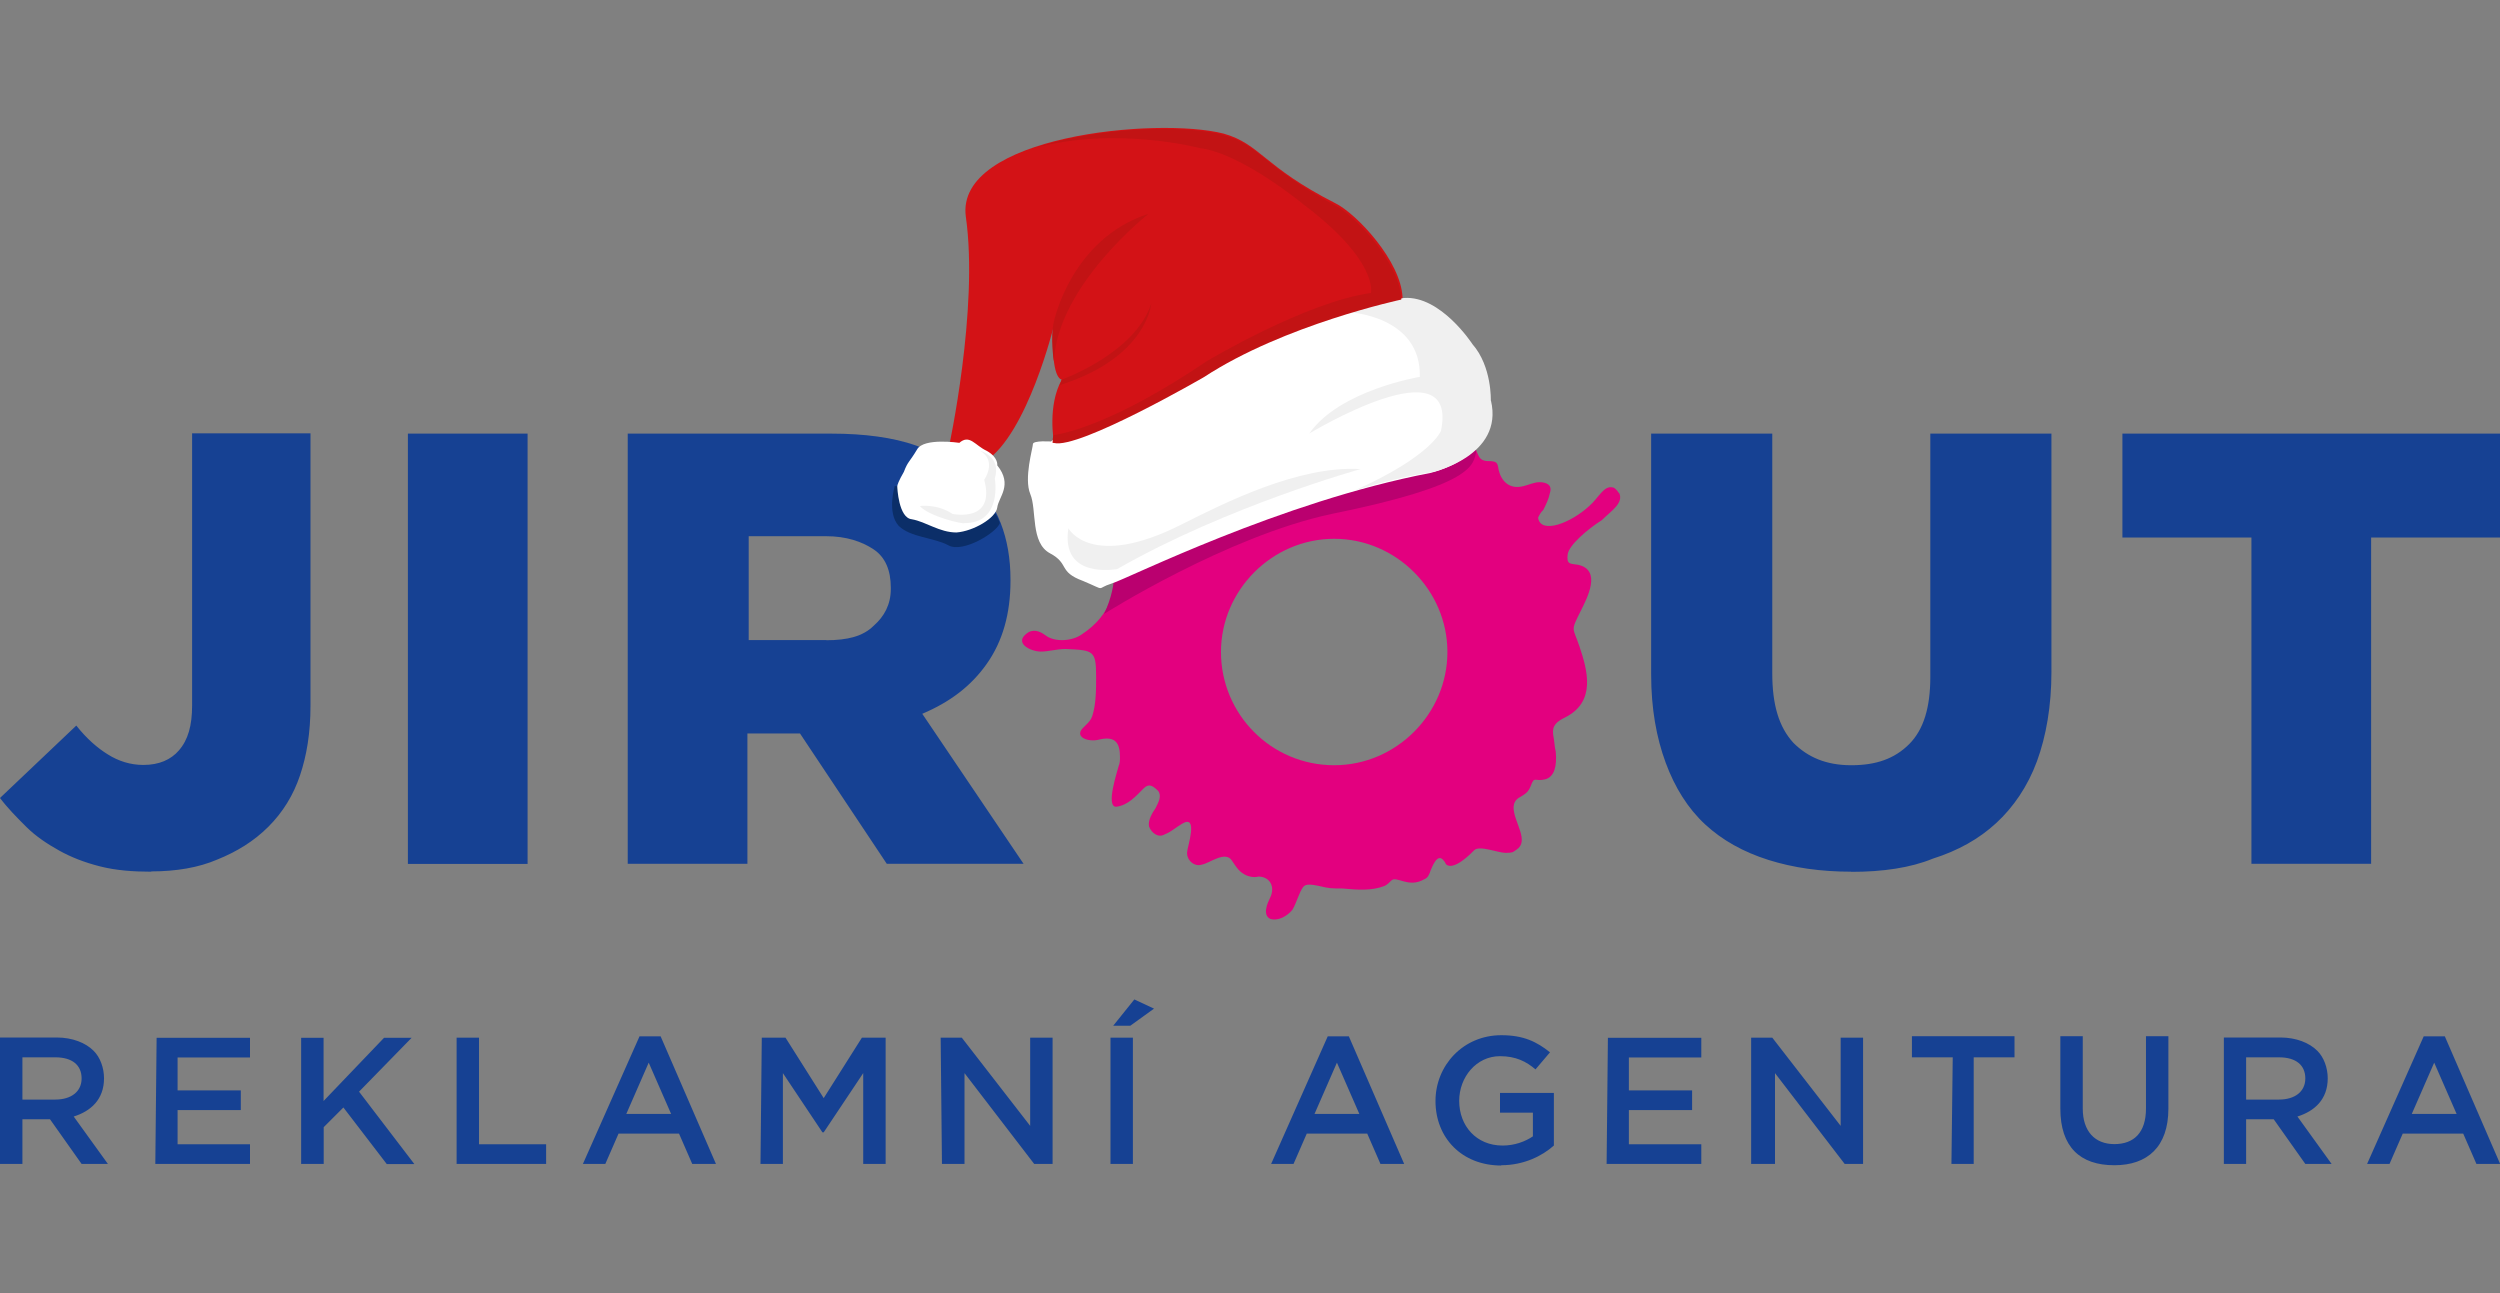 <?xml version="1.0" encoding="UTF-8"?>
<svg id="Vrstva_1" xmlns="http://www.w3.org/2000/svg" viewBox="0 0 174 90">
  <rect x="0" y="0" width="174" height="90" fill="#808080" stroke="none"/>
  <defs>
    <style>
      .cls-1 {
        fill: #ba006f;
      }

      .cls-1, .cls-2, .cls-3 {
        fill-rule: evenodd;
      }

      .cls-4 {
        fill: #fff;
      }

      .cls-5 {
        fill: #f0f0f0;
      }

      .cls-2 {
        fill: #e3007f;
      }

      .cls-6 {
        fill: #164193;
      }

      .cls-7 {
        fill: #d31216;
      }

      .cls-3 {
        fill: #0b2e68;
      }

      .cls-8 {
        fill: #c21314;
      }
    </style>
  </defs>
  <path class="cls-6" d="M167.86,77.53l1.56-3.57,1.56,3.57h-3.11ZM164.75,81.01h1.56l.92-2.11h4.21l.92,2.11h1.65l-3.85-8.88h-1.47l-3.94,8.88ZM156.33,76.52v-2.93h2.29c1.19,0,1.83.55,1.83,1.47h0c0,.92-.73,1.47-1.83,1.47h-2.29ZM154.77,81.01h1.56v-3.11h1.92l2.2,3.11h1.83l-2.38-3.3c1.19-.37,2.11-1.19,2.11-2.66h0c0-.73-.27-1.47-.73-1.92-.55-.55-1.47-.92-2.56-.92h-3.94v8.79h0ZM147.17,81.1c2.29,0,3.75-1.28,3.75-3.94v-5.04h-1.56v5.04c0,1.65-.82,2.47-2.2,2.47s-2.2-.92-2.2-2.47v-5.04h-1.56v5.04c0,2.66,1.37,3.94,3.75,3.94ZM135.81,81.01h1.56v-7.42h2.84v-1.47h-7.14v1.47h2.84l-.09,7.42h0ZM121.98,81.01h1.56v-6.32l4.85,6.32h1.28v-8.79h-1.56v6.14l-4.76-6.14h-1.47v8.79h.09ZM111.82,81.01h6.59v-1.37h-5.04v-2.38h4.4v-1.37h-4.4v-2.29h5.04v-1.37h-6.5l-.09,8.79h0ZM104.49,81.1c1.56,0,2.84-.64,3.66-1.37v-3.66h-3.75v1.37h2.29v1.65c-.55.37-1.28.64-2.11.64-1.83,0-3.02-1.37-3.02-3.11h0c0-1.65,1.19-3.11,2.84-3.11,1.1,0,1.83.37,2.47.92l1.01-1.19c-.92-.73-1.83-1.19-3.39-1.19-2.66,0-4.58,2.11-4.58,4.58h0c0,2.56,1.83,4.49,4.58,4.49ZM91.49,77.53l1.56-3.57,1.56,3.57h-3.11ZM88.47,81.01h1.56l.92-2.11h4.21l.92,2.11h1.65l-3.85-8.88h-1.47l-3.94,8.88ZM77.48,71.39h1.19l1.65-1.19-1.37-.64-1.47,1.83ZM77.29,81.01h1.56v-8.79h-1.56v8.79ZM65.57,81.01h1.56v-6.32l4.85,6.32h1.28v-8.79h-1.56v6.14l-4.76-6.14h-1.47l.09,8.79h0ZM52.93,81.01h1.56v-6.32l2.75,4.12h.09l2.75-4.12v6.32h1.56v-8.79h-1.65l-2.66,4.21-2.66-4.21h-1.65l-.09,8.79h0ZM43.59,77.53l1.56-3.57,1.56,3.57h-3.11ZM40.57,81.01h1.56l.92-2.11h4.21l.92,2.11h1.65l-3.85-8.88h-1.47l-3.94,8.88ZM31.78,81.01h6.23v-1.37h-4.67v-7.42h-1.56c0-.09,0,8.79,0,8.79ZM20.97,81.01h1.56v-2.56l1.37-1.37,3.02,3.94h1.92l-3.85-5.04,3.66-3.75h-1.92l-4.21,4.4v-4.4h-1.56c0-.09,0,8.79,0,8.79ZM10.81,81.01h6.59v-1.37h-5.04v-2.38h4.4v-1.37h-4.4v-2.29h5.04v-1.37h-6.5l-.09,8.79h0ZM1.56,76.52v-2.93h2.29c1.19,0,1.83.55,1.83,1.47h0c0,.92-.73,1.47-1.83,1.47H1.56ZM0,81.01h1.56v-3.11h1.92l2.2,3.11h1.83l-2.38-3.3c1.19-.37,2.11-1.19,2.11-2.66h0c0-.73-.27-1.47-.73-1.92-.55-.55-1.47-.92-2.56-.92H0v8.79Z"/>
  <path class="cls-6" d="M156.69,37.41h-8.97v-7.23h26.28v7.23h-8.97v22.71h-8.33v-22.71h0ZM128.85,60.67c-2.11,0-4.03-.27-5.77-.82s-3.21-1.37-4.4-2.47-2.11-2.56-2.75-4.3-1.01-3.75-1.01-6.14v-16.76h8.43v16.67c0,2.2.46,3.75,1.47,4.85,1.01,1.01,2.29,1.56,4.03,1.56s3.02-.46,4.03-1.47c1.01-1.01,1.47-2.56,1.47-4.67v-16.94h8.43v16.58c0,2.38-.37,4.49-1.01,6.23-.64,1.74-1.65,3.21-2.84,4.3-1.19,1.1-2.66,1.92-4.4,2.47-1.56.64-3.48.92-5.68.92ZM43.68,30.18h14.19c2.29,0,4.3.27,5.86.82s2.93,1.37,3.94,2.38c1.74,1.74,2.66,4.03,2.66,6.96v.09c0,2.29-.55,4.21-1.65,5.77s-2.56,2.66-4.49,3.48l7.05,10.44h-9.52l-6.04-9.07h-3.66v9.07h-8.33s0-29.95,0-29.95ZM57.51,44.56c1.47,0,2.56-.27,3.3-1.01.73-.64,1.19-1.47,1.19-2.56v-.09c0-1.19-.37-2.11-1.19-2.66-.82-.55-1.92-.92-3.3-.92h-5.4v7.23h5.4ZM28.39,30.18h8.33v29.95h-8.33v-29.95ZM10.53,60.67c-1.28,0-2.47-.09-3.57-.37s-2.01-.64-2.84-1.1-1.65-1.01-2.29-1.65-1.28-1.28-1.83-2.01l5.31-5.04c.73.92,1.47,1.56,2.2,2.01.73.46,1.56.73,2.47.73,1.1,0,1.92-.37,2.47-1.01.64-.73.92-1.74.92-3.11v-18.96h8.24v18.96c0,1.92-.27,3.48-.73,4.85s-1.19,2.56-2.2,3.57-2.2,1.74-3.57,2.29c-1.28.55-2.84.82-4.58.82Z"/>
  <path class="cls-2" d="M112.64,34.3c0-.09-.27-.37-.37-.37-.64-.18-1.01.73-1.65,1.28-1.28,1.19-3.39,2.01-3.57.82.09-.18.18-.37.37-.55.18-.37.37-.73.46-1.19.18-.55-.27-.73-.73-.73-.37,0-.73.18-1.1.27-1.01.27-1.56-.37-1.74-1.1-.09-.55-.09-.64-.82-.64-1.01-.09-.18-1.1-2.01-1.37-.92-.18-.92-.73-1.56-1.19-.18-.18-.64-.09-.82,0-.92.27-1.37,0-2.11-.55-.92-.73-1.83-.46-2.75-.09-1.28.55-1.28-1.83-2.47-1.47-1.37.37-.82,2.2-1.74,1.83-.55-.18-.55-.09-1.1,0-.73.18-1.01,0-1.65.09-1.1.09-1.56,1.01-2.29,1.65s-.64.37-1.28.37c-.18,0-.46.09-.64.27-.27.37-.55.73-.73,1.1-.64.92-1.19.18-1.92-.27-1.37-.73-2.66-1.37-3.48-2.66-.46-.64-.82-1.28-1.47-1.65-.55-.37-1.01-.64-1.19-1.01-.27.55-.55,1.1-.82,1.56.09.09.09.18.18.18.37.46.92.55,1.37.82.27.18.27.27.09.37,0,0-.09.09-.18.09-.37.09-.46.18-.37.55.18,1.01,2.01,1.74,2.75,2.11.37.18.73.37,1.01.73.37.27.37.82.73,1.19.09.09.18.09.27.18.64.37,1.01,2.66-.73,1.92-.46-.18-.82-.82-1.1-1.1-.55-.55-1.74-1.28-2.11-.37-.18.37.73,1.01.92,1.1.64.55.82,1.19,1.1,1.92.55,2.38,0,4.4-2.11,5.77-.64.46-1.83.55-2.47.09-.37-.27-.73-.46-1.19-.27-1.19.73.09,1.37.82,1.37.55,0,1.1-.18,1.74-.18,1.92.09,2.11.09,2.11,1.92,0,.92,0,1.92-.27,2.75-.09.27-.27.46-.46.64q-.09.09-.18.18c-.64.64.37,1.01,1.1.82,1.1-.27,1.47.18,1.47,1.19,0,.18,0,.46-.09.64-.09.37-.92,2.84-.18,2.84.82-.09,1.37-.73,1.92-1.28.37-.37.64-.18,1.01.18.27.37,0,.82-.18,1.19-.18.27-.55.82-.46,1.28.18.46.64.82,1.1.55.46-.18.73-.46,1.19-.73,1.19-.73.37,1.65.37,1.92-.09.55.46,1.1,1.01.92.55-.09,1.65-1.01,2.11-.27.18.27.46.73.82.92.27.18.73.27,1.01.18.82,0,1.19.73.82,1.47-.18.37-.55,1.19,0,1.47.55.18,1.19-.18,1.56-.64.27-.46.46-1.19.73-1.56.18-.27.64-.18,1.1-.09.73.18.92.18,1.65.18,1.01.09,2.01.18,2.93-.18.18-.09.37-.27.46-.37.37-.37,1.19.55,2.29-.09.27-.09.37-.37.46-.64.09-.18.46-1.28.92-.64.09.09.09.18.18.27.55.37,1.65-.73,1.92-1.01.37-.37,1.65.18,2.2.18.09,0,.46,0,.55-.09.27-.18.46-.27.55-.64.18-.92-1.19-2.47-.18-3.11.46-.27.64-.37.82-.82.27-.73.27-.27,1.01-.46.64-.18.82-.92.73-1.92-.09-.37-.09-.73-.18-1.19-.09-.64.27-.92.82-1.19,2.2-1.1,1.56-3.3,1.01-4.95-.46-1.37-.64-1.01.09-2.47.46-.92,1.47-2.84-.18-3.21-.55-.09-.82,0-.73-.73.09-.64,1.37-1.74,2.38-2.38.64-.64,1.56-1.19,1.19-1.92ZM92.86,53.26c-4.4,0-7.88-3.57-7.88-7.88s3.57-7.88,7.88-7.88,7.88,3.57,7.88,7.88-3.57,7.88-7.88,7.88Z"/>
  <path class="cls-1" d="M77.48,40.44c.09-.09-.09,1.19-.64,2.29,0,0,8.52-5.4,15.84-6.96,9.89-2.01,9.89-3.39,10.07-4.4.09-1.01-13.74,1.28-13.74,1.28l-11.63,6.41.09,1.37Z"/>
  <path class="cls-3" d="M62.27,33.84s-.55,1.83.27,2.75c.82.82,2.47.82,3.48,1.37,1.01.55,3.39-.92,3.57-1.56,0,0-.37-1.1-1.19-1.65s-6.14-.92-6.14-.92Z"/>
  <g>
    <path class="cls-4" d="M73.17,30.73s-1.28-.09-1.28.18-.64,2.38-.18,3.48,0,3.39,1.37,4.12.55,1.28,2.29,1.92c1.74.73.82.55,2.01.18,1.19-.37,11.72-5.68,22.16-7.69,0,0,4.95-1.1,4.03-4.95,0,0,.09-2.38-1.28-3.94,0,0-2.2-3.39-4.76-3.21,0-.09-15.57,2.38-24.36,9.89Z"/>
    <path class="cls-5" d="M103.76,27.89s.09-2.38-1.28-3.94c0,0-2.2-3.39-4.76-3.21,0,0-1.37.18-3.57.73-.09.09-.09.18-.18.27,0,0,4.95.27,4.85,4.49,0,0-5.59.92-7.69,3.94,0,0,10.44-6.32,9.16-.18,0,0-.64,1.74-5.95,4.12,1.83-.55,3.66-1.01,5.49-1.28-.09,0,4.85-1.1,3.94-4.95Z"/>
    <path class="cls-7" d="M66.03,31.19s2.11-9.71,1.19-16.12c-.73-5.59,13.28-6.96,17.95-5.77,2.56.73,2.75,2.29,7.78,4.85,1.47.73,4.58,4.03,4.67,6.59,0,0-8.15,1.74-13.74,5.4,0,0-9.07,5.13-10.53,4.58,0,0-.46-2.47.55-4.3,0,0-.82,0-.55-3.75,0,0-1.83,7.51-4.76,9.43-.18,0-1.19-.92-2.56-.92Z"/>
    <path class="cls-4" d="M66.76,30.82s-2.47-.37-2.93.46c-.55.92-.64.82-.92,1.56-.37.64-.46.92-.46,1.01s.09,2.2,1.01,2.29c1.01.18,1.92.92,3.11.92,1.19-.09,2.75-1.01,2.84-1.74.09-.73,1.1-1.56,0-2.93,0,0,.09-.55-.73-1.01-.82-.37-1.19-1.19-1.92-.55Z"/>
    <path class="cls-8" d="M73.35,22.39s1.19-5.77,6.59-7.51c0,0-6.32,4.95-6.59,10.26,0,0-.27-1.65,0-2.75Z"/>
    <path class="cls-8" d="M73.9,26.42s5.13-1.83,6.23-5.31c0,0-.27,3.75-6.32,5.68-.09.09,0-.09.09-.37Z"/>
    <path class="cls-8" d="M85.17,9.39c-2.75-.73-8.88-.55-13.19.92,5.68-1.56,11.54,0,11.54,0,2.93.37,7.23,3.94,7.23,3.94,5.22,3.94,4.67,6.14,4.67,6.14-4.58.64-11.45,4.76-11.45,4.76-6.5,4.4-9.98,5.04-10.62,5.13-.09,0-.09.55-.09.55h.09c1.74.46,10.44-4.58,10.44-4.58,5.59-3.66,13.74-5.4,13.74-5.4-.09-2.56-3.21-5.86-4.67-6.59-4.95-2.66-5.22-4.21-7.69-4.85Z"/>
    <path class="cls-5" d="M64.01,35.22s1.19-.18,2.29.55c0,0,3.02.64,2.2-2.38,0,0,.92-1.28-.27-2.01,0,0,1.47.37,1.01,1.92,0,0,.55,3.11-2.11,3.11-.09.09-2.47-.46-3.11-1.19Z"/>
    <path class="cls-5" d="M74.36,36.77s1.56,2.93,7.88-.27c2.93-1.47,8.15-4.12,12.45-3.85,0,0-9.25,2.56-16.94,6.96-.09,0-3.94.73-3.39-2.84Z"/>
  </g>
</svg>
